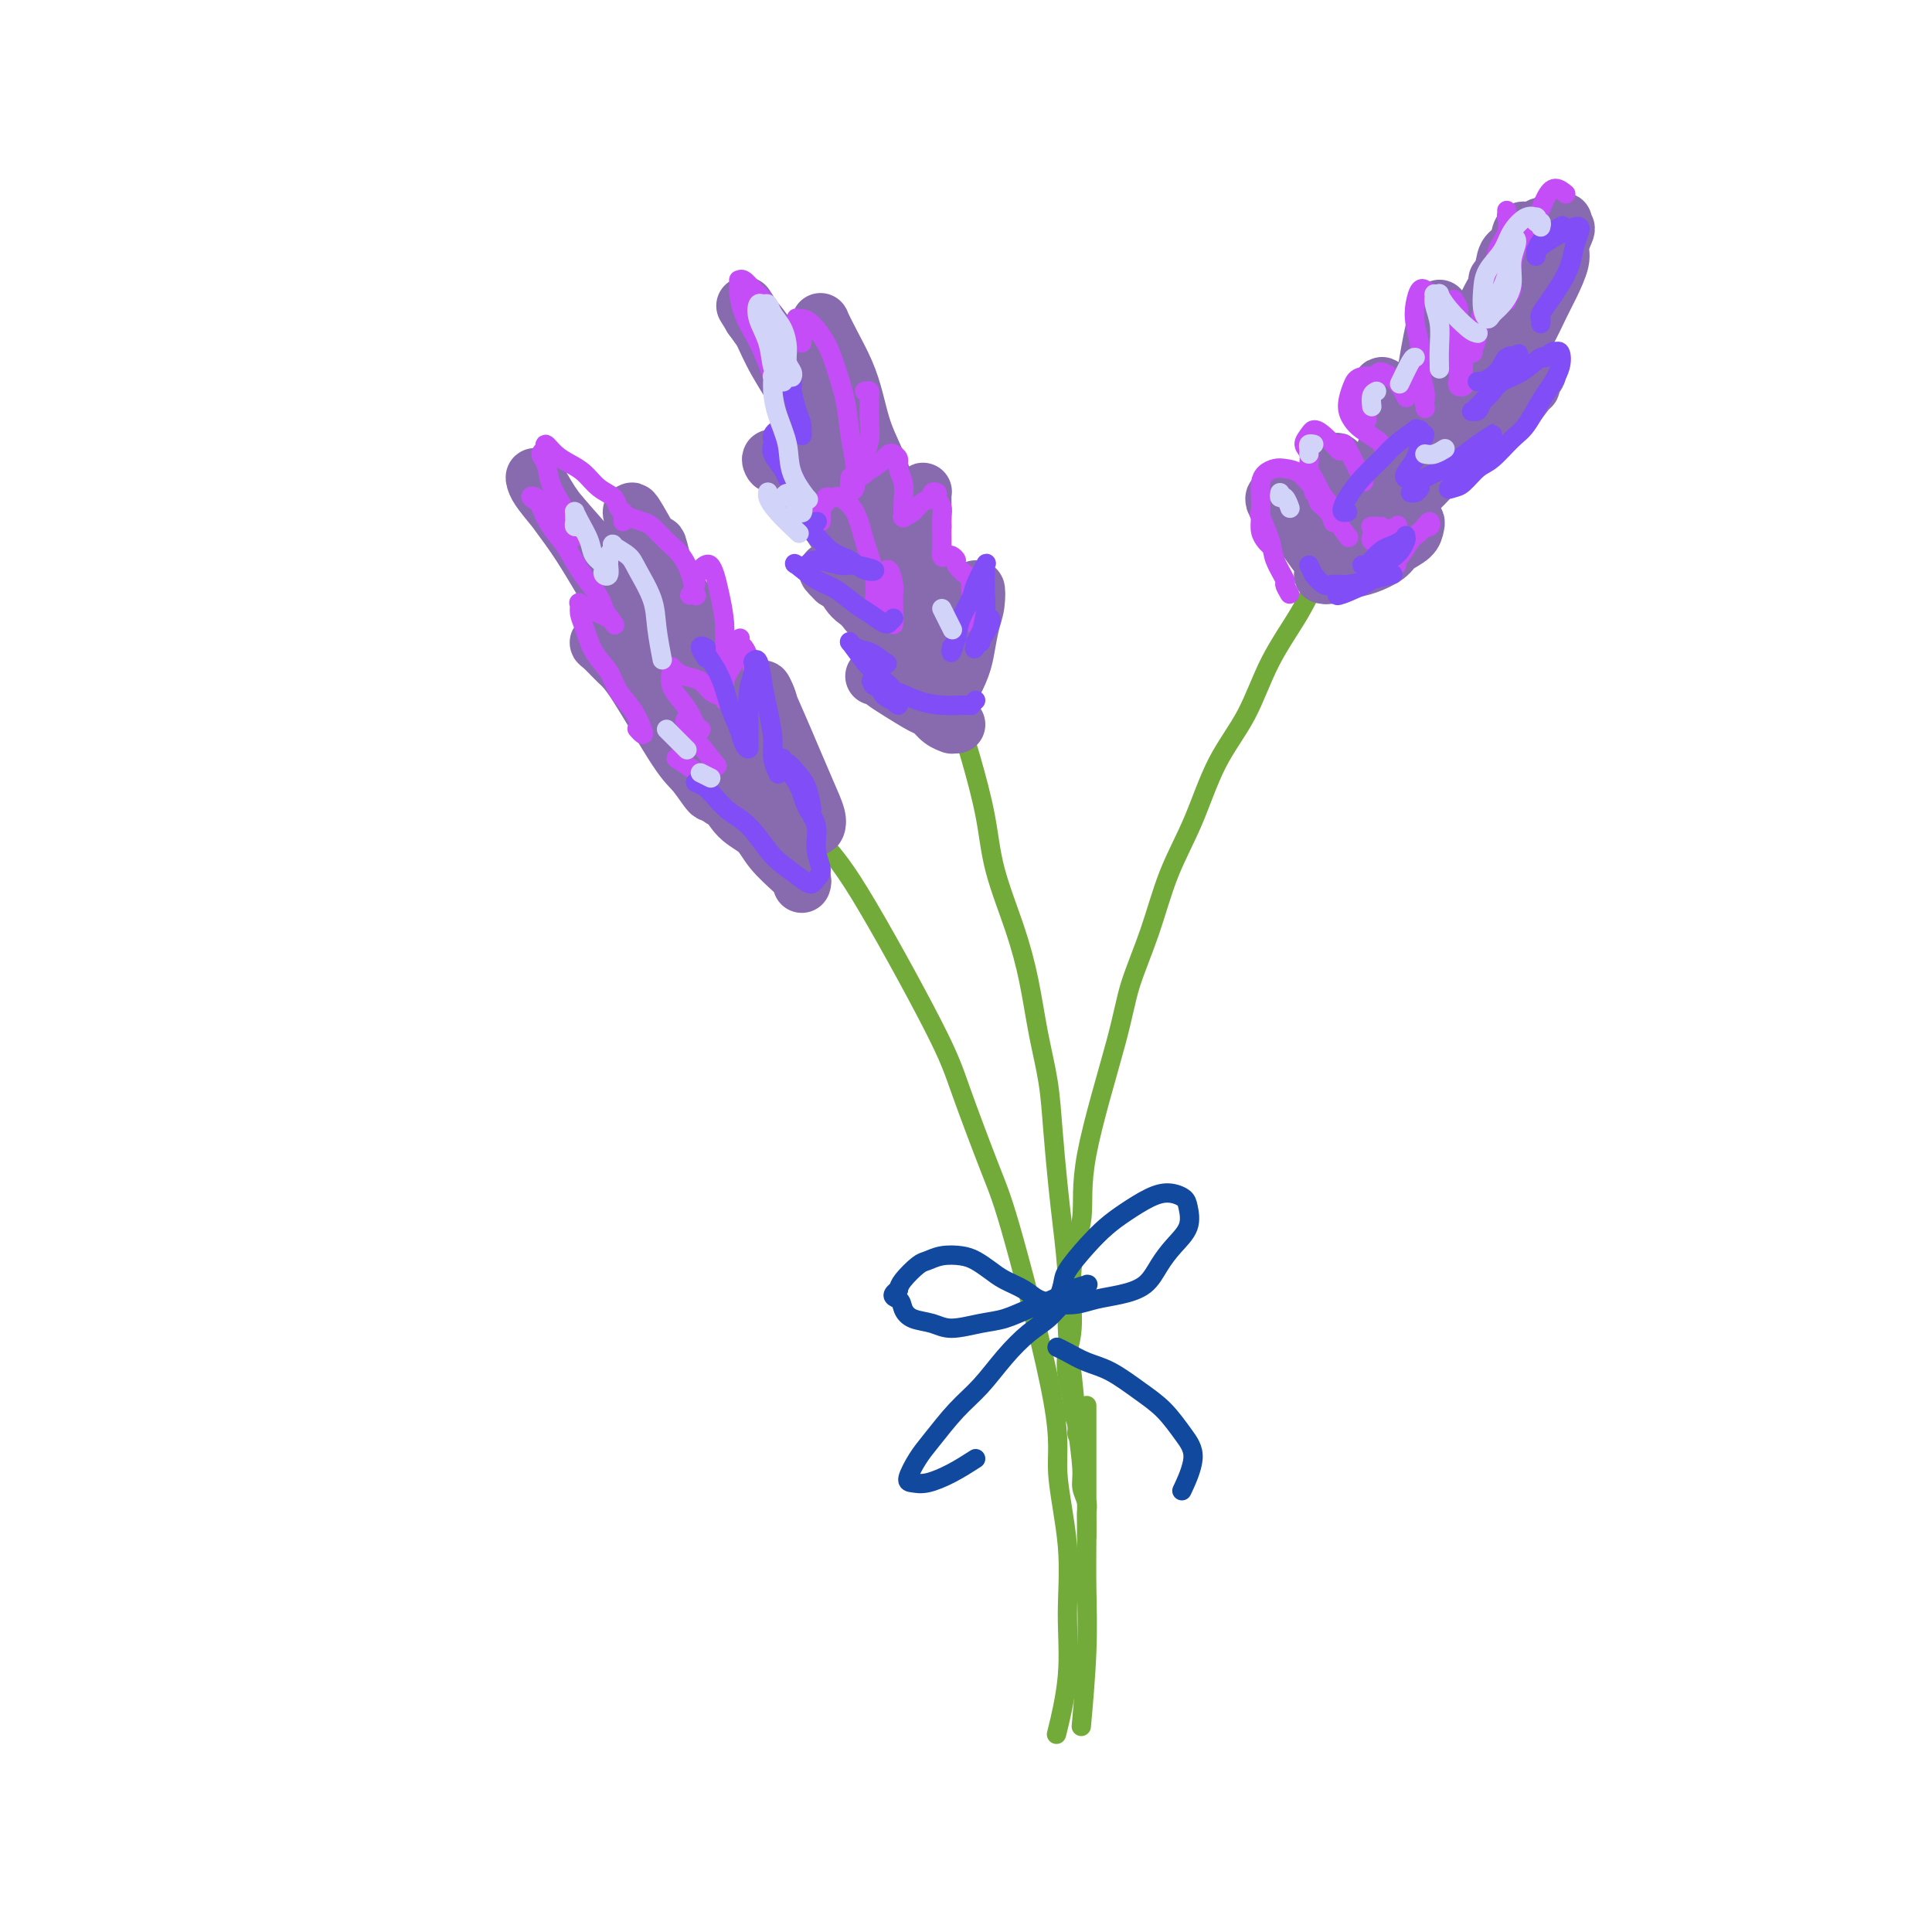 <svg viewBox='0 0 400 400' version='1.1' xmlns='http://www.w3.org/2000/svg' xmlns:xlink='http://www.w3.org/1999/xlink'><g fill='none' stroke='rgb(115,171,58)' stroke-width='4' stroke-linecap='round' stroke-linejoin='round'><path d='M137,134c0.305,0.419 0.609,0.838 1,1c0.391,0.162 0.868,0.067 1,0c0.132,-0.067 -0.081,-0.106 1,1c1.081,1.106 3.457,3.355 5,5c1.543,1.645 2.254,2.685 4,5c1.746,2.315 4.526,5.906 7,9c2.474,3.094 4.641,5.693 7,9c2.359,3.307 4.911,7.324 7,10c2.089,2.676 3.716,4.010 8,11c4.284,6.990 11.227,19.634 15,27c3.773,7.366 4.378,9.452 6,14c1.622,4.548 4.260,11.558 6,16c1.740,4.442 2.581,6.318 5,15c2.419,8.682 6.415,24.171 8,33c1.585,8.829 0.757,10.998 1,15c0.243,4.002 1.557,9.838 2,15c0.443,5.162 0.016,9.652 0,14c-0.016,4.348 0.380,8.555 0,13c-0.380,4.445 -1.537,9.127 -2,11c-0.463,1.873 -0.231,0.936 0,0'/><path d='M224,298c0.122,0.075 0.244,0.150 0,0c-0.244,-0.150 -0.853,-0.524 -1,-1c-0.147,-0.476 0.170,-1.053 0,-2c-0.170,-0.947 -0.826,-2.263 -1,-3c-0.174,-0.737 0.133,-0.896 0,-2c-0.133,-1.104 -0.707,-3.152 -1,-5c-0.293,-1.848 -0.304,-3.497 0,-5c0.304,-1.503 0.925,-2.861 1,-6c0.075,-3.139 -0.396,-8.060 0,-12c0.396,-3.940 1.659,-6.898 2,-10c0.341,-3.102 -0.241,-6.349 1,-13c1.241,-6.651 4.306,-16.706 6,-23c1.694,-6.294 2.019,-8.827 3,-12c0.981,-3.173 2.618,-6.987 4,-11c1.382,-4.013 2.510,-8.225 4,-12c1.490,-3.775 3.343,-7.113 5,-11c1.657,-3.887 3.117,-8.325 5,-12c1.883,-3.675 4.189,-6.588 6,-10c1.811,-3.412 3.126,-7.323 5,-11c1.874,-3.677 4.306,-7.120 6,-10c1.694,-2.880 2.648,-5.199 5,-9c2.352,-3.801 6.100,-9.086 8,-12c1.900,-2.914 1.950,-3.457 2,-4'/><path d='M284,102c5.333,-9.333 2.667,-4.667 0,0'/><path d='M225,291c0.000,0.476 0.000,0.952 0,1c-0.000,0.048 -0.000,-0.331 0,0c0.000,0.331 0.000,1.372 0,2c-0.000,0.628 -0.000,0.844 0,2c0.000,1.156 0.001,3.251 0,5c-0.001,1.749 -0.004,3.150 0,6c0.004,2.850 0.015,7.148 0,11c-0.015,3.852 -0.056,7.259 0,11c0.056,3.741 0.207,7.815 0,13c-0.207,5.185 -0.774,11.481 -1,14c-0.226,2.519 -0.113,1.259 0,0'/><path d='M225,318c0.001,0.066 0.001,0.132 0,0c-0.001,-0.132 -0.004,-0.461 0,-1c0.004,-0.539 0.016,-1.287 0,-2c-0.016,-0.713 -0.060,-1.390 0,-2c0.060,-0.610 0.224,-1.152 0,-2c-0.224,-0.848 -0.834,-2.001 -1,-3c-0.166,-0.999 0.114,-1.844 0,-4c-0.114,-2.156 -0.622,-5.624 -1,-9c-0.378,-3.376 -0.626,-6.659 -1,-10c-0.374,-3.341 -0.874,-6.739 -1,-10c-0.126,-3.261 0.122,-6.385 0,-10c-0.122,-3.615 -0.613,-7.722 -1,-11c-0.387,-3.278 -0.669,-5.727 -1,-9c-0.331,-3.273 -0.709,-7.370 -1,-11c-0.291,-3.630 -0.494,-6.792 -1,-10c-0.506,-3.208 -1.314,-6.463 -2,-10c-0.686,-3.537 -1.250,-7.356 -2,-11c-0.750,-3.644 -1.684,-7.114 -3,-11c-1.316,-3.886 -3.012,-8.188 -4,-12c-0.988,-3.812 -1.267,-7.136 -2,-11c-0.733,-3.864 -1.921,-8.270 -3,-12c-1.079,-3.730 -2.048,-6.786 -3,-10c-0.952,-3.214 -1.885,-6.587 -3,-10c-1.115,-3.413 -2.412,-6.868 -4,-10c-1.588,-3.132 -3.466,-5.943 -5,-9c-1.534,-3.057 -2.723,-6.361 -4,-9c-1.277,-2.639 -2.641,-4.615 -4,-7c-1.359,-2.385 -2.712,-5.181 -4,-7c-1.288,-1.819 -2.511,-2.663 -3,-3c-0.489,-0.337 -0.245,-0.169 0,0'/></g>
<g fill='none' stroke='rgb(136,106,174)' stroke-width='12' stroke-linecap='round' stroke-linejoin='round'><path d='M281,114c-0.109,-0.018 -0.219,-0.036 0,0c0.219,0.036 0.765,0.125 1,0c0.235,-0.125 0.158,-0.464 1,-1c0.842,-0.536 2.603,-1.268 4,-2c1.397,-0.732 2.431,-1.465 3,-2c0.569,-0.535 0.675,-0.873 1,-1c0.325,-0.127 0.871,-0.042 1,0c0.129,0.042 -0.158,0.042 0,0c0.158,-0.042 0.760,-0.125 1,0c0.240,0.125 0.119,0.457 0,1c-0.119,0.543 -0.235,1.297 -1,2c-0.765,0.703 -2.178,1.355 -3,2c-0.822,0.645 -1.053,1.283 -2,2c-0.947,0.717 -2.612,1.513 -4,2c-1.388,0.487 -2.501,0.667 -4,1c-1.499,0.333 -3.383,0.821 -4,1c-0.617,0.179 0.035,0.049 0,0c-0.035,-0.049 -0.756,-0.017 -1,0c-0.244,0.017 -0.009,0.020 0,0c0.009,-0.020 -0.207,-0.061 0,0c0.207,0.061 0.839,0.225 1,0c0.161,-0.225 -0.147,-0.838 0,-1c0.147,-0.162 0.749,0.128 1,0c0.251,-0.128 0.150,-0.673 0,-1c-0.150,-0.327 -0.348,-0.434 -1,-1c-0.652,-0.566 -1.758,-1.590 -3,-3c-1.242,-1.410 -2.621,-3.205 -4,-5'/><path d='M268,108c-1.778,-2.628 -2.723,-3.698 -3,-4c-0.277,-0.302 0.113,0.163 0,0c-0.113,-0.163 -0.729,-0.953 -1,-1c-0.271,-0.047 -0.197,0.651 0,1c0.197,0.349 0.518,0.349 1,1c0.482,0.651 1.124,1.954 2,3c0.876,1.046 1.985,1.836 3,3c1.015,1.164 1.935,2.702 3,4c1.065,1.298 2.274,2.356 3,3c0.726,0.644 0.969,0.876 1,1c0.031,0.124 -0.148,0.142 0,0c0.148,-0.142 0.625,-0.443 1,-1c0.375,-0.557 0.647,-1.371 1,-2c0.353,-0.629 0.785,-1.073 1,-2c0.215,-0.927 0.212,-2.335 0,-4c-0.212,-1.665 -0.632,-3.586 -1,-5c-0.368,-1.414 -0.685,-2.322 -1,-4c-0.315,-1.678 -0.629,-4.126 -1,-5c-0.371,-0.874 -0.798,-0.174 -1,0c-0.202,0.174 -0.180,-0.178 0,0c0.180,0.178 0.517,0.885 1,2c0.483,1.115 1.113,2.639 2,4c0.887,1.361 2.030,2.558 3,4c0.970,1.442 1.765,3.129 2,4c0.235,0.871 -0.091,0.927 0,1c0.091,0.073 0.597,0.164 1,0c0.403,-0.164 0.701,-0.582 1,-1'/><path d='M286,110c1.497,1.710 0.738,-1.013 1,-3c0.262,-1.987 1.544,-3.236 2,-5c0.456,-1.764 0.085,-4.044 0,-6c-0.085,-1.956 0.116,-3.588 0,-6c-0.116,-2.412 -0.550,-5.604 -1,-7c-0.450,-1.396 -0.916,-0.997 -1,-1c-0.084,-0.003 0.214,-0.407 0,-1c-0.214,-0.593 -0.941,-1.375 -1,-1c-0.059,0.375 0.548,1.906 1,3c0.452,1.094 0.747,1.753 1,3c0.253,1.247 0.464,3.084 1,5c0.536,1.916 1.397,3.911 2,6c0.603,2.089 0.949,4.273 1,5c0.051,0.727 -0.194,-0.001 0,-1c0.194,-0.999 0.825,-2.269 1,-4c0.175,-1.731 -0.108,-3.925 0,-6c0.108,-2.075 0.607,-4.033 1,-6c0.393,-1.967 0.680,-3.945 1,-6c0.320,-2.055 0.674,-4.187 1,-6c0.326,-1.813 0.623,-3.306 1,-5c0.377,-1.694 0.833,-3.588 1,-4c0.167,-0.412 0.045,0.658 0,1c-0.045,0.342 -0.012,-0.042 0,0c0.012,0.042 0.003,0.511 0,1c-0.003,0.489 -0.001,0.997 0,2c0.001,1.003 0.000,2.502 0,4'/><path d='M298,72c-0.011,2.012 -0.040,3.043 0,5c0.040,1.957 0.149,4.841 0,7c-0.149,2.159 -0.556,3.593 -1,6c-0.444,2.407 -0.926,5.786 -1,7c-0.074,1.214 0.261,0.262 0,0c-0.261,-0.262 -1.119,0.168 -1,0c0.119,-0.168 1.213,-0.932 2,-2c0.787,-1.068 1.266,-2.441 2,-4c0.734,-1.559 1.724,-3.305 3,-5c1.276,-1.695 2.840,-3.338 4,-5c1.160,-1.662 1.917,-3.342 3,-5c1.083,-1.658 2.492,-3.296 3,-4c0.508,-0.704 0.114,-0.476 0,0c-0.114,0.476 0.052,1.200 0,2c-0.052,0.800 -0.323,1.676 -1,3c-0.677,1.324 -1.762,3.098 -3,5c-1.238,1.902 -2.631,3.934 -4,6c-1.369,2.066 -2.716,4.168 -4,6c-1.284,1.832 -2.506,3.395 -4,5c-1.494,1.605 -3.262,3.252 -4,4c-0.738,0.748 -0.446,0.596 0,0c0.446,-0.596 1.048,-1.635 2,-3c0.952,-1.365 2.255,-3.057 4,-5c1.745,-1.943 3.931,-4.139 6,-6c2.069,-1.861 4.020,-3.389 6,-5c1.980,-1.611 3.990,-3.306 6,-5'/><path d='M316,79c3.940,-3.696 1.791,-0.936 1,0c-0.791,0.936 -0.223,0.049 0,0c0.223,-0.049 0.101,0.741 0,1c-0.101,0.259 -0.182,-0.013 -1,1c-0.818,1.013 -2.374,3.312 -4,5c-1.626,1.688 -3.321,2.764 -5,4c-1.679,1.236 -3.343,2.632 -5,4c-1.657,1.368 -3.307,2.709 -5,4c-1.693,1.291 -3.429,2.531 -5,3c-1.571,0.469 -2.976,0.168 -4,0c-1.024,-0.168 -1.669,-0.204 -2,-1c-0.331,-0.796 -0.350,-2.354 0,-4c0.350,-1.646 1.070,-3.381 2,-5c0.930,-1.619 2.072,-3.123 3,-5c0.928,-1.877 1.642,-4.129 3,-6c1.358,-1.871 3.359,-3.363 5,-5c1.641,-1.637 2.923,-3.419 4,-5c1.077,-1.581 1.949,-2.959 3,-4c1.051,-1.041 2.282,-1.743 3,-3c0.718,-1.257 0.924,-3.069 1,-4c0.076,-0.931 0.020,-0.981 0,-1c-0.020,-0.019 -0.006,-0.005 0,0c0.006,0.005 0.003,0.003 0,0'/><path d='M298,80c-0.126,-0.011 -0.252,-0.021 0,0c0.252,0.021 0.882,0.075 1,0c0.118,-0.075 -0.278,-0.277 0,-1c0.278,-0.723 1.229,-1.967 2,-3c0.771,-1.033 1.362,-1.853 2,-3c0.638,-1.147 1.322,-2.619 2,-4c0.678,-1.381 1.351,-2.672 2,-4c0.649,-1.328 1.273,-2.693 2,-4c0.727,-1.307 1.558,-2.557 2,-4c0.442,-1.443 0.496,-3.080 1,-4c0.504,-0.920 1.460,-1.122 2,-2c0.540,-0.878 0.665,-2.431 1,-3c0.335,-0.569 0.878,-0.153 1,0c0.122,0.153 -0.179,0.042 0,0c0.179,-0.042 0.836,-0.015 1,0c0.164,0.015 -0.167,0.018 0,0c0.167,-0.018 0.832,-0.056 1,0c0.168,0.056 -0.163,0.207 0,0c0.163,-0.207 0.818,-0.774 1,-1c0.182,-0.226 -0.110,-0.113 0,0c0.110,0.113 0.621,0.226 1,0c0.379,-0.226 0.627,-0.793 1,-1c0.373,-0.207 0.870,-0.056 1,0c0.130,0.056 -0.106,0.016 0,0c0.106,-0.016 0.553,-0.008 1,0'/><path d='M323,46c1.253,-0.295 0.384,-0.031 0,0c-0.384,0.031 -0.283,-0.171 0,0c0.283,0.171 0.749,0.713 1,1c0.251,0.287 0.286,0.318 0,1c-0.286,0.682 -0.895,2.016 -1,3c-0.105,0.984 0.293,1.617 0,3c-0.293,1.383 -1.279,3.517 -2,5c-0.721,1.483 -1.179,2.315 -2,4c-0.821,1.685 -2.004,4.222 -3,6c-0.996,1.778 -1.803,2.796 -3,4c-1.197,1.204 -2.783,2.593 -4,4c-1.217,1.407 -2.064,2.833 -3,4c-0.936,1.167 -1.962,2.076 -3,3c-1.038,0.924 -2.087,1.864 -3,3c-0.913,1.136 -1.689,2.467 -2,3c-0.311,0.533 -0.155,0.266 0,0'/><path d='M198,150c-0.469,-0.015 -0.938,-0.030 -1,0c-0.062,0.030 0.283,0.103 0,0c-0.283,-0.103 -1.193,-0.384 -2,-1c-0.807,-0.616 -1.512,-1.566 -2,-2c-0.488,-0.434 -0.758,-0.351 -2,-1c-1.242,-0.649 -3.456,-2.030 -5,-3c-1.544,-0.970 -2.418,-1.528 -3,-2c-0.582,-0.472 -0.870,-0.858 -1,-1c-0.130,-0.142 -0.100,-0.039 0,0c0.100,0.039 0.270,0.013 0,0c-0.270,-0.013 -0.980,-0.014 -1,0c-0.020,0.014 0.652,0.041 1,0c0.348,-0.041 0.373,-0.151 1,0c0.627,0.151 1.855,0.562 3,1c1.145,0.438 2.205,0.901 3,1c0.795,0.099 1.323,-0.168 2,0c0.677,0.168 1.502,0.770 2,1c0.498,0.230 0.670,0.090 1,0c0.330,-0.090 0.817,-0.128 1,0c0.183,0.128 0.063,0.422 0,0c-0.063,-0.422 -0.070,-1.558 0,-3c0.070,-1.442 0.215,-3.188 0,-5c-0.215,-1.812 -0.790,-3.688 -1,-6c-0.210,-2.312 -0.053,-5.059 0,-6c0.053,-0.941 0.003,-0.075 0,0c-0.003,0.075 0.040,-0.640 0,-1c-0.040,-0.360 -0.165,-0.366 0,0c0.165,0.366 0.618,1.105 1,2c0.382,0.895 0.691,1.948 1,3'/><path d='M196,127c0.309,1.771 0.082,4.200 0,6c-0.082,1.800 -0.019,2.971 0,5c0.019,2.029 -0.006,4.916 0,6c0.006,1.084 0.042,0.365 0,0c-0.042,-0.365 -0.162,-0.378 0,-1c0.162,-0.622 0.607,-1.855 1,-3c0.393,-1.145 0.733,-2.204 1,-4c0.267,-1.796 0.461,-4.331 1,-6c0.539,-1.669 1.423,-2.474 2,-4c0.577,-1.526 0.846,-3.775 1,-4c0.154,-0.225 0.192,1.573 0,3c-0.192,1.427 -0.616,2.484 -1,4c-0.384,1.516 -0.729,3.492 -1,5c-0.271,1.508 -0.468,2.549 -1,4c-0.532,1.451 -1.400,3.314 -2,4c-0.600,0.686 -0.934,0.196 -1,0c-0.066,-0.196 0.134,-0.097 0,0c-0.134,0.097 -0.604,0.191 -1,0c-0.396,-0.191 -0.720,-0.668 -1,-1c-0.280,-0.332 -0.518,-0.519 -1,-1c-0.482,-0.481 -1.210,-1.258 -2,-2c-0.790,-0.742 -1.642,-1.451 -2,-2c-0.358,-0.549 -0.223,-0.937 -1,-2c-0.777,-1.063 -2.466,-2.800 -4,-4c-1.534,-1.200 -2.913,-1.861 -4,-3c-1.087,-1.139 -1.882,-2.754 -3,-4c-1.118,-1.246 -2.559,-2.123 -4,-3'/><path d='M173,120c-3.533,-3.425 -0.365,-0.989 1,0c1.365,0.989 0.927,0.529 1,1c0.073,0.471 0.658,1.872 2,3c1.342,1.128 3.442,1.983 5,3c1.558,1.017 2.575,2.198 4,3c1.425,0.802 3.259,1.227 5,2c1.741,0.773 3.389,1.896 4,2c0.611,0.104 0.187,-0.810 0,-1c-0.187,-0.190 -0.135,0.343 0,0c0.135,-0.343 0.355,-1.560 0,-3c-0.355,-1.440 -1.283,-3.101 -2,-5c-0.717,-1.899 -1.222,-4.037 -2,-6c-0.778,-1.963 -1.828,-3.751 -3,-6c-1.172,-2.249 -2.465,-4.959 -3,-6c-0.535,-1.041 -0.312,-0.413 0,0c0.312,0.413 0.714,0.612 1,1c0.286,0.388 0.454,0.964 1,2c0.546,1.036 1.468,2.531 2,4c0.532,1.469 0.675,2.911 1,5c0.325,2.089 0.833,4.826 1,6c0.167,1.174 -0.009,0.784 0,1c0.009,0.216 0.201,1.039 0,1c-0.201,-0.039 -0.796,-0.938 -1,-2c-0.204,-1.062 -0.016,-2.286 0,-4c0.016,-1.714 -0.138,-3.918 0,-6c0.138,-2.082 0.569,-4.041 1,-6'/><path d='M191,109c-0.001,-3.562 -0.003,-4.467 0,-5c0.003,-0.533 0.013,-0.695 0,-1c-0.013,-0.305 -0.048,-0.753 0,-1c0.048,-0.247 0.179,-0.294 0,0c-0.179,0.294 -0.667,0.927 -1,2c-0.333,1.073 -0.509,2.586 -1,4c-0.491,1.414 -1.296,2.731 -2,4c-0.704,1.269 -1.306,2.492 -2,4c-0.694,1.508 -1.480,3.302 -2,4c-0.520,0.698 -0.773,0.301 -1,0c-0.227,-0.301 -0.427,-0.505 -1,-1c-0.573,-0.495 -1.518,-1.282 -2,-2c-0.482,-0.718 -0.501,-1.368 -1,-3c-0.499,-1.632 -1.480,-4.248 -2,-6c-0.520,-1.752 -0.581,-2.642 -1,-4c-0.419,-1.358 -1.196,-3.186 -2,-5c-0.804,-1.814 -1.635,-3.614 -2,-4c-0.365,-0.386 -0.263,0.644 0,1c0.263,0.356 0.688,0.039 1,1c0.312,0.961 0.511,3.201 1,5c0.489,1.799 1.266,3.159 2,5c0.734,1.841 1.423,4.164 2,6c0.577,1.836 1.040,3.187 2,5c0.960,1.813 2.417,4.090 3,5c0.583,0.910 0.291,0.455 0,0'/><path d='M182,123c1.379,3.896 -0.675,-0.364 -2,-3c-1.325,-2.636 -1.921,-3.647 -3,-5c-1.079,-1.353 -2.640,-3.049 -4,-5c-1.360,-1.951 -2.518,-4.159 -4,-6c-1.482,-1.841 -3.286,-3.315 -5,-5c-1.714,-1.685 -3.337,-3.582 -4,-4c-0.663,-0.418 -0.367,0.642 0,1c0.367,0.358 0.803,0.014 1,0c0.197,-0.014 0.155,0.303 1,1c0.845,0.697 2.576,1.774 4,3c1.424,1.226 2.539,2.602 4,4c1.461,1.398 3.268,2.818 5,4c1.732,1.182 3.389,2.128 5,3c1.611,0.872 3.176,1.672 4,2c0.824,0.328 0.906,0.183 1,0c0.094,-0.183 0.199,-0.405 0,-1c-0.199,-0.595 -0.704,-1.564 -1,-3c-0.296,-1.436 -0.385,-3.338 -1,-5c-0.615,-1.662 -1.756,-3.085 -3,-5c-1.244,-1.915 -2.592,-4.323 -4,-6c-1.408,-1.677 -2.877,-2.623 -4,-4c-1.123,-1.377 -1.899,-3.184 -3,-5c-1.101,-1.816 -2.525,-3.642 -3,-4c-0.475,-0.358 0.000,0.752 0,1c-0.000,0.248 -0.475,-0.367 0,0c0.475,0.367 1.901,1.717 3,3c1.099,1.283 1.873,2.499 3,4c1.127,1.501 2.608,3.286 4,5c1.392,1.714 2.696,3.357 4,5'/><path d='M180,98c2.670,3.897 2.346,4.638 3,6c0.654,1.362 2.285,3.343 3,4c0.715,0.657 0.515,-0.010 0,-1c-0.515,-0.990 -1.344,-2.304 -2,-4c-0.656,-1.696 -1.138,-3.776 -2,-6c-0.862,-2.224 -2.105,-4.593 -3,-7c-0.895,-2.407 -1.441,-4.852 -2,-7c-0.559,-2.148 -1.131,-4.000 -2,-6c-0.869,-2.000 -2.033,-4.150 -3,-6c-0.967,-1.850 -1.735,-3.400 -2,-4c-0.265,-0.600 -0.026,-0.249 0,0c0.026,0.249 -0.162,0.398 0,1c0.162,0.602 0.674,1.657 1,3c0.326,1.343 0.466,2.973 1,5c0.534,2.027 1.463,4.452 2,7c0.537,2.548 0.681,5.219 1,8c0.319,2.781 0.812,5.673 1,7c0.188,1.327 0.070,1.090 0,1c-0.070,-0.090 -0.090,-0.033 0,0c0.090,0.033 0.292,0.044 0,0c-0.292,-0.044 -1.078,-0.141 -2,-1c-0.922,-0.859 -1.978,-2.480 -3,-4c-1.022,-1.520 -2.008,-2.940 -3,-5c-0.992,-2.060 -1.990,-4.759 -3,-7c-1.010,-2.241 -2.034,-4.023 -3,-6c-0.966,-1.977 -1.876,-4.148 -3,-6c-1.124,-1.852 -2.464,-3.386 -3,-4c-0.536,-0.614 -0.268,-0.307 0,0'/><path d='M156,66c-3.188,-5.069 -1.158,-1.742 0,0c1.158,1.742 1.444,1.900 2,3c0.556,1.100 1.380,3.142 3,6c1.620,2.858 4.034,6.531 5,8c0.966,1.469 0.483,0.735 0,0'/><path d='M166,183c0.111,-0.315 0.222,-0.630 0,-1c-0.222,-0.370 -0.776,-0.796 -1,-1c-0.224,-0.204 -0.119,-0.185 -1,-1c-0.881,-0.815 -2.749,-2.464 -4,-4c-1.251,-1.536 -1.885,-2.958 -3,-4c-1.115,-1.042 -2.712,-1.703 -4,-3c-1.288,-1.297 -2.267,-3.231 -3,-4c-0.733,-0.769 -1.218,-0.375 -1,0c0.218,0.375 1.141,0.731 2,1c0.859,0.269 1.656,0.451 3,1c1.344,0.549 3.237,1.463 5,2c1.763,0.537 3.395,0.695 5,1c1.605,0.305 3.181,0.758 4,1c0.819,0.242 0.881,0.274 1,0c0.119,-0.274 0.297,-0.853 0,-2c-0.297,-1.147 -1.068,-2.860 -2,-5c-0.932,-2.140 -2.026,-4.707 -3,-7c-0.974,-2.293 -1.827,-4.313 -3,-7c-1.173,-2.687 -2.665,-6.040 -3,-7c-0.335,-0.960 0.488,0.475 1,2c0.512,1.525 0.715,3.141 1,5c0.285,1.859 0.653,3.960 1,6c0.347,2.040 0.674,4.020 1,6'/><path d='M162,162c1.070,4.236 1.744,5.325 2,6c0.256,0.675 0.095,0.937 0,1c-0.095,0.063 -0.122,-0.071 0,-1c0.122,-0.929 0.394,-2.652 0,-4c-0.394,-1.348 -1.452,-2.320 -2,-4c-0.548,-1.680 -0.585,-4.069 -1,-6c-0.415,-1.931 -1.209,-3.405 -2,-5c-0.791,-1.595 -1.579,-3.310 -2,-4c-0.421,-0.690 -0.476,-0.354 -1,0c-0.524,0.354 -1.516,0.724 -2,1c-0.484,0.276 -0.460,0.456 -1,1c-0.540,0.544 -1.646,1.453 -2,2c-0.354,0.547 0.043,0.733 0,1c-0.043,0.267 -0.526,0.614 -1,1c-0.474,0.386 -0.939,0.812 -1,1c-0.061,0.188 0.281,0.138 0,0c-0.281,-0.138 -1.186,-0.364 -2,-1c-0.814,-0.636 -1.536,-1.681 -3,-3c-1.464,-1.319 -3.669,-2.911 -5,-4c-1.331,-1.089 -1.788,-1.675 -3,-3c-1.212,-1.325 -3.180,-3.390 -4,-4c-0.820,-0.610 -0.493,0.234 0,1c0.493,0.766 1.153,1.453 2,2c0.847,0.547 1.882,0.955 3,2c1.118,1.045 2.319,2.727 4,4c1.681,1.273 3.840,2.136 6,3'/><path d='M147,149c3.168,2.478 3.587,2.674 4,3c0.413,0.326 0.818,0.783 1,1c0.182,0.217 0.139,0.195 0,0c-0.139,-0.195 -0.376,-0.562 -1,-1c-0.624,-0.438 -1.636,-0.947 -3,-2c-1.364,-1.053 -3.078,-2.650 -5,-4c-1.922,-1.350 -4.050,-2.453 -6,-4c-1.950,-1.547 -3.723,-3.538 -6,-5c-2.277,-1.462 -5.060,-2.396 -6,-3c-0.940,-0.604 -0.038,-0.877 0,-1c0.038,-0.123 -0.790,-0.097 -1,0c-0.210,0.097 0.197,0.264 1,1c0.803,0.736 2.002,2.041 3,3c0.998,0.959 1.795,1.571 4,5c2.205,3.429 5.816,9.676 8,13c2.184,3.324 2.940,3.725 4,5c1.060,1.275 2.426,3.422 3,4c0.574,0.578 0.358,-0.414 0,-1c-0.358,-0.586 -0.858,-0.766 -1,-2c-0.142,-1.234 0.076,-3.520 0,-6c-0.076,-2.480 -0.445,-5.153 -1,-8c-0.555,-2.847 -1.298,-5.870 -2,-9c-0.702,-3.130 -1.365,-6.369 -2,-9c-0.635,-2.631 -1.242,-4.654 -2,-7c-0.758,-2.346 -1.666,-5.016 -2,-6c-0.334,-0.984 -0.096,-0.281 0,0c0.096,0.281 0.048,0.141 0,0'/><path d='M137,116c-1.630,-7.092 -0.705,-0.822 0,2c0.705,2.822 1.190,2.197 2,3c0.810,0.803 1.944,3.033 3,5c1.056,1.967 2.035,3.669 3,6c0.965,2.331 1.918,5.290 3,8c1.082,2.710 2.294,5.173 3,6c0.706,0.827 0.907,0.020 1,0c0.093,-0.020 0.080,0.748 0,1c-0.080,0.252 -0.226,-0.012 -1,-1c-0.774,-0.988 -2.177,-2.699 -3,-5c-0.823,-2.301 -1.065,-5.193 -2,-8c-0.935,-2.807 -2.562,-5.528 -4,-8c-1.438,-2.472 -2.687,-4.694 -4,-7c-1.313,-2.306 -2.689,-4.694 -4,-7c-1.311,-2.306 -2.556,-4.528 -3,-5c-0.444,-0.472 -0.089,0.807 0,1c0.089,0.193 -0.090,-0.701 0,0c0.090,0.701 0.450,2.999 1,5c0.550,2.001 1.290,3.707 2,6c0.710,2.293 1.388,5.172 2,8c0.612,2.828 1.157,5.605 2,8c0.843,2.395 1.983,4.407 3,7c1.017,2.593 1.911,5.768 2,7c0.089,1.232 -0.628,0.521 -1,0c-0.372,-0.521 -0.399,-0.851 -1,-2c-0.601,-1.149 -1.777,-3.117 -3,-5c-1.223,-1.883 -2.492,-3.681 -4,-6c-1.508,-2.319 -3.254,-5.160 -5,-8'/><path d='M129,127c-3.063,-4.667 -3.722,-5.833 -5,-8c-1.278,-2.167 -3.176,-5.334 -5,-8c-1.824,-2.666 -3.576,-4.832 -5,-7c-1.424,-2.168 -2.521,-4.339 -3,-5c-0.479,-0.661 -0.341,0.189 0,1c0.341,0.811 0.884,1.585 2,3c1.116,1.415 2.804,3.472 5,6c2.196,2.528 4.899,5.527 8,9c3.101,3.473 6.600,7.421 8,9c1.400,1.579 0.700,0.790 0,0'/><path d='M149,152c0.429,0.738 0.857,1.476 1,2c0.143,0.524 0.000,0.833 1,2c1.000,1.167 3.143,3.190 4,4c0.857,0.810 0.429,0.405 0,0'/></g>
<g fill='none' stroke='rgb(196,77,248)' stroke-width='4' stroke-linecap='round' stroke-linejoin='round'><path d='M267,123c-0.479,-0.832 -0.959,-1.663 -1,-2c-0.041,-0.337 0.356,-0.179 0,-1c-0.356,-0.821 -1.467,-2.622 -2,-4c-0.533,-1.378 -0.490,-2.332 -1,-4c-0.510,-1.668 -1.574,-4.048 -2,-5c-0.426,-0.952 -0.213,-0.476 0,0'/><path d='M263,113c-0.310,-0.260 -0.619,-0.520 -1,-1c-0.381,-0.480 -0.832,-1.179 -1,-2c-0.168,-0.821 -0.053,-1.765 0,-3c0.053,-1.235 0.044,-2.762 0,-4c-0.044,-1.238 -0.122,-2.187 0,-3c0.122,-0.813 0.444,-1.491 1,-2c0.556,-0.509 1.346,-0.850 2,-1c0.654,-0.150 1.172,-0.109 2,0c0.828,0.109 1.967,0.285 3,1c1.033,0.715 1.962,1.968 3,3c1.038,1.032 2.185,1.844 3,3c0.815,1.156 1.296,2.657 2,4c0.704,1.343 1.630,2.526 2,3c0.370,0.474 0.185,0.237 0,0'/><path d='M272,102c0.475,0.354 0.951,0.708 1,1c0.049,0.292 -0.327,0.522 0,1c0.327,0.478 1.357,1.206 2,2c0.643,0.794 0.898,1.656 1,2c0.102,0.344 0.051,0.172 0,0'/><path d='M274,103c-0.444,-0.895 -0.888,-1.791 -1,-2c-0.112,-0.209 0.109,0.268 0,0c-0.109,-0.268 -0.548,-1.279 -1,-2c-0.452,-0.721 -0.917,-1.150 -1,-2c-0.083,-0.850 0.217,-2.122 0,-3c-0.217,-0.878 -0.951,-1.363 -1,-2c-0.049,-0.637 0.586,-1.428 1,-2c0.414,-0.572 0.606,-0.927 1,-1c0.394,-0.073 0.991,0.134 2,1c1.009,0.866 2.431,2.390 3,3c0.569,0.610 0.284,0.305 0,0'/><path d='M278,92c0.089,-0.244 0.178,-0.489 1,1c0.822,1.489 2.378,4.711 3,6c0.622,1.289 0.311,0.644 0,0'/><path d='M286,109c-0.833,0.000 -1.667,0.000 -2,0c-0.333,0.000 -0.167,0.000 0,0'/><path d='M284,111c-0.107,0.408 -0.214,0.817 0,1c0.214,0.183 0.748,0.142 1,0c0.252,-0.142 0.222,-0.384 1,-1c0.778,-0.616 2.365,-1.604 3,-2c0.635,-0.396 0.317,-0.198 0,0'/><path d='M283,119c0.146,-0.082 0.291,-0.164 0,0c-0.291,0.164 -1.019,0.575 1,-1c2.019,-1.575 6.787,-5.137 9,-7c2.213,-1.863 1.873,-2.028 2,-2c0.127,0.028 0.721,0.247 1,0c0.279,-0.247 0.241,-0.961 0,-1c-0.241,-0.039 -0.686,0.596 -1,1c-0.314,0.404 -0.497,0.578 -1,1c-0.503,0.422 -1.325,1.094 -2,2c-0.675,0.906 -1.201,2.047 -2,3c-0.799,0.953 -1.869,1.718 -2,2c-0.131,0.282 0.677,0.081 1,0c0.323,-0.081 0.162,-0.040 0,0'/><path d='M286,92c-0.134,-0.240 -0.268,-0.480 -1,-1c-0.732,-0.520 -2.063,-1.320 -3,-2c-0.937,-0.680 -1.480,-1.240 -2,-2c-0.520,-0.760 -1.018,-1.720 -1,-3c0.018,-1.280 0.551,-2.879 1,-4c0.449,-1.121 0.813,-1.763 2,-2c1.187,-0.237 3.196,-0.068 4,0c0.804,0.068 0.402,0.034 0,0'/><path d='M283,87c0.023,-0.696 0.046,-1.393 0,-2c-0.046,-0.607 -0.161,-1.125 0,-2c0.161,-0.875 0.597,-2.108 1,-3c0.403,-0.892 0.774,-1.443 1,-2c0.226,-0.557 0.308,-1.118 1,-1c0.692,0.118 1.994,0.916 3,2c1.006,1.084 1.716,2.452 2,3c0.284,0.548 0.142,0.274 0,0'/><path d='M292,77c0.340,0.459 0.679,0.919 1,1c0.321,0.081 0.623,-0.216 1,1c0.377,1.216 0.829,3.946 1,5c0.171,1.054 0.061,0.433 0,0c-0.061,-0.433 -0.072,-0.678 0,-1c0.072,-0.322 0.229,-0.722 0,-2c-0.229,-1.278 -0.843,-3.436 -1,-5c-0.157,-1.564 0.144,-2.534 0,-4c-0.144,-1.466 -0.733,-3.426 -1,-5c-0.267,-1.574 -0.213,-2.761 0,-4c0.213,-1.239 0.586,-2.531 1,-3c0.414,-0.469 0.870,-0.116 1,0c0.130,0.116 -0.067,-0.007 0,0c0.067,0.007 0.396,0.143 1,1c0.604,0.857 1.481,2.436 2,4c0.519,1.564 0.678,3.113 1,5c0.322,1.887 0.806,4.110 1,5c0.194,0.890 0.097,0.445 0,0'/><path d='M301,62c0.453,0.708 0.906,1.415 1,2c0.094,0.585 -0.170,1.046 0,2c0.170,0.954 0.774,2.400 1,4c0.226,1.600 0.074,3.354 0,5c-0.074,1.646 -0.070,3.183 0,4c0.070,0.817 0.204,0.914 0,1c-0.204,0.086 -0.748,0.162 -1,0c-0.252,-0.162 -0.212,-0.562 0,-2c0.212,-1.438 0.598,-3.912 1,-5c0.402,-1.088 0.821,-0.788 1,-1c0.179,-0.212 0.117,-0.934 0,-1c-0.117,-0.066 -0.291,0.525 0,1c0.291,0.475 1.047,0.835 1,1c-0.047,0.165 -0.895,0.136 -1,0c-0.105,-0.136 0.534,-0.378 1,-1c0.466,-0.622 0.759,-1.624 1,-3c0.241,-1.376 0.429,-3.126 1,-5c0.571,-1.874 1.526,-3.872 2,-6c0.474,-2.128 0.466,-4.384 1,-6c0.534,-1.616 1.611,-2.590 2,-4c0.389,-1.410 0.090,-3.256 0,-4c-0.090,-0.744 0.028,-0.385 0,0c-0.028,0.385 -0.203,0.797 0,1c0.203,0.203 0.784,0.198 1,1c0.216,0.802 0.068,2.411 0,4c-0.068,1.589 -0.057,3.159 0,5c0.057,1.841 0.159,3.955 0,5c-0.159,1.045 -0.580,1.023 -1,1'/><path d='M312,61c-0.003,2.609 -0.010,0.631 0,0c0.010,-0.631 0.037,0.086 0,0c-0.037,-0.086 -0.137,-0.974 0,-2c0.137,-1.026 0.512,-2.189 1,-4c0.488,-1.811 1.091,-4.271 2,-6c0.909,-1.729 2.125,-2.726 3,-4c0.875,-1.274 1.410,-2.826 2,-4c0.590,-1.174 1.236,-1.970 2,-2c0.764,-0.030 1.647,0.706 2,1c0.353,0.294 0.177,0.147 0,0'/><path d='M163,69c-0.056,0.093 -0.112,0.187 0,0c0.112,-0.187 0.392,-0.654 0,-1c-0.392,-0.346 -1.457,-0.569 -2,-1c-0.543,-0.431 -0.566,-1.068 -1,-2c-0.434,-0.932 -1.279,-2.159 -2,-3c-0.721,-0.841 -1.317,-1.294 -2,-2c-0.683,-0.706 -1.451,-1.663 -2,-2c-0.549,-0.337 -0.877,-0.054 -1,0c-0.123,0.054 -0.041,-0.120 0,0c0.041,0.120 0.041,0.536 0,1c-0.041,0.464 -0.123,0.976 0,2c0.123,1.024 0.450,2.559 1,4c0.550,1.441 1.323,2.788 2,4c0.677,1.212 1.259,2.288 2,4c0.741,1.712 1.640,4.061 2,5c0.360,0.939 0.180,0.470 0,0'/><path d='M166,71c0.113,-1.041 0.226,-2.083 0,-3c-0.226,-0.917 -0.790,-1.710 -1,-2c-0.210,-0.290 -0.065,-0.077 0,0c0.065,0.077 0.052,0.018 0,0c-0.052,-0.018 -0.141,0.005 0,0c0.141,-0.005 0.514,-0.037 1,0c0.486,0.037 1.086,0.143 2,1c0.914,0.857 2.143,2.464 3,4c0.857,1.536 1.341,3.000 2,5c0.659,2.000 1.493,4.534 2,7c0.507,2.466 0.686,4.864 1,7c0.314,2.136 0.764,4.012 1,6c0.236,1.988 0.259,4.090 0,5c-0.259,0.910 -0.801,0.630 -1,0c-0.199,-0.630 -0.057,-1.608 0,-2c0.057,-0.392 0.028,-0.196 0,0'/><path d='M179,81c0.423,-0.070 0.847,-0.140 1,0c0.153,0.140 0.037,0.491 0,1c-0.037,0.509 0.005,1.177 0,2c-0.005,0.823 -0.056,1.802 0,3c0.056,1.198 0.221,2.617 0,4c-0.221,1.383 -0.827,2.731 -1,4c-0.173,1.269 0.087,2.459 0,3c-0.087,0.541 -0.522,0.431 0,0c0.522,-0.431 2.000,-1.185 3,-2c1.000,-0.815 1.521,-1.691 2,-2c0.479,-0.309 0.917,-0.050 1,0c0.083,0.050 -0.188,-0.108 0,0c0.188,0.108 0.835,0.481 1,1c0.165,0.519 -0.151,1.182 0,2c0.151,0.818 0.771,1.789 1,3c0.229,1.211 0.067,2.662 0,4c-0.067,1.338 -0.041,2.562 0,3c0.041,0.438 0.096,0.090 0,0c-0.096,-0.090 -0.342,0.077 0,0c0.342,-0.077 1.273,-0.399 2,-1c0.727,-0.601 1.252,-1.479 2,-2c0.748,-0.521 1.721,-0.683 2,-1c0.279,-0.317 -0.135,-0.788 0,-1c0.135,-0.212 0.821,-0.163 1,0c0.179,0.163 -0.148,0.442 0,1c0.148,0.558 0.772,1.397 1,2c0.228,0.603 0.061,0.970 0,2c-0.061,1.030 -0.018,2.723 0,4c0.018,1.277 0.009,2.139 0,3'/><path d='M195,114c0.306,2.083 0.071,1.289 0,1c-0.071,-0.289 0.024,-0.074 0,0c-0.024,0.074 -0.166,0.008 0,0c0.166,-0.008 0.639,0.044 1,0c0.361,-0.044 0.608,-0.183 1,0c0.392,0.183 0.928,0.688 1,1c0.072,0.312 -0.321,0.432 0,1c0.321,0.568 1.354,1.585 2,2c0.646,0.415 0.905,0.227 1,2c0.095,1.773 0.027,5.507 0,7c-0.027,1.493 -0.014,0.747 0,0'/><path d='M129,106c-0.027,-0.017 -0.055,-0.034 0,0c0.055,0.034 0.192,0.119 0,0c-0.192,-0.119 -0.711,-0.441 -1,-1c-0.289,-0.559 -0.346,-1.356 -1,-2c-0.654,-0.644 -1.906,-1.134 -3,-2c-1.094,-0.866 -2.031,-2.109 -3,-3c-0.969,-0.891 -1.971,-1.430 -3,-2c-1.029,-0.570 -2.084,-1.169 -3,-2c-0.916,-0.831 -1.692,-1.893 -2,-2c-0.308,-0.107 -0.147,0.740 0,1c0.147,0.260 0.280,-0.066 0,0c-0.280,0.066 -0.972,0.523 -1,1c-0.028,0.477 0.609,0.973 1,2c0.391,1.027 0.535,2.586 1,4c0.465,1.414 1.249,2.682 2,4c0.751,1.318 1.468,2.687 2,4c0.532,1.313 0.878,2.570 1,3c0.122,0.430 0.018,0.033 0,0c-0.018,-0.033 0.050,0.299 0,0c-0.050,-0.299 -0.217,-1.230 -1,-2c-0.783,-0.770 -2.183,-1.379 -3,-2c-0.817,-0.621 -1.051,-1.254 -2,-2c-0.949,-0.746 -2.613,-1.604 -3,-2c-0.387,-0.396 0.504,-0.329 1,0c0.496,0.329 0.597,0.920 1,2c0.403,1.080 1.108,2.650 2,4c0.892,1.350 1.971,2.479 3,4c1.029,1.521 2.008,3.435 3,5c0.992,1.565 1.996,2.783 3,4'/><path d='M123,122c2.345,3.667 1.708,3.333 2,4c0.292,0.667 1.512,2.333 2,3c0.488,0.667 0.242,0.333 0,0c-0.242,-0.333 -0.481,-0.665 -1,-1c-0.519,-0.335 -1.317,-0.673 -2,-1c-0.683,-0.327 -1.252,-0.645 -2,-1c-0.748,-0.355 -1.674,-0.749 -2,-1c-0.326,-0.251 -0.053,-0.361 0,0c0.053,0.361 -0.114,1.191 0,2c0.114,0.809 0.509,1.598 1,3c0.491,1.402 1.077,3.419 2,5c0.923,1.581 2.182,2.726 3,4c0.818,1.274 1.196,2.677 2,4c0.804,1.323 2.033,2.564 3,4c0.967,1.436 1.672,3.065 2,4c0.328,0.935 0.281,1.175 0,1c-0.281,-0.175 -0.794,-0.764 -1,-1c-0.206,-0.236 -0.103,-0.118 0,0'/><path d='M129,108c-0.002,-0.421 -0.005,-0.841 0,-1c0.005,-0.159 0.017,-0.055 0,0c-0.017,0.055 -0.062,0.062 0,0c0.062,-0.062 0.233,-0.194 1,0c0.767,0.194 2.131,0.714 3,1c0.869,0.286 1.241,0.337 2,1c0.759,0.663 1.903,1.940 3,3c1.097,1.060 2.147,1.905 3,3c0.853,1.095 1.510,2.439 2,4c0.490,1.561 0.815,3.340 1,4c0.185,0.660 0.231,0.203 0,0c-0.231,-0.203 -0.738,-0.152 -1,0c-0.262,0.152 -0.277,0.405 0,0c0.277,-0.405 0.848,-1.469 1,-2c0.152,-0.531 -0.114,-0.530 0,-1c0.114,-0.470 0.608,-1.412 1,-2c0.392,-0.588 0.683,-0.823 1,-1c0.317,-0.177 0.659,-0.295 1,0c0.341,0.295 0.680,1.004 1,2c0.320,0.996 0.622,2.278 1,4c0.378,1.722 0.833,3.883 1,6c0.167,2.117 0.045,4.191 0,6c-0.045,1.809 -0.014,3.352 0,5c0.014,1.648 0.010,3.400 0,4c-0.010,0.600 -0.028,0.047 0,0c0.028,-0.047 0.100,0.410 0,0c-0.100,-0.410 -0.373,-1.687 0,-3c0.373,-1.313 1.392,-2.661 2,-4c0.608,-1.339 0.804,-2.670 1,-4'/><path d='M153,133c0.461,-1.705 0.112,-0.466 0,0c-0.112,0.466 0.012,0.160 0,0c-0.012,-0.160 -0.161,-0.176 0,0c0.161,0.176 0.631,0.542 1,1c0.369,0.458 0.638,1.008 1,2c0.362,0.992 0.818,2.426 1,3c0.182,0.574 0.091,0.287 0,0'/><path d='M140,157c1.250,0.833 2.500,1.667 3,2c0.500,0.333 0.250,0.167 0,0'/><path d='M170,108c0.032,-0.754 0.064,-1.509 0,-2c-0.064,-0.491 -0.224,-0.720 0,-1c0.224,-0.280 0.832,-0.613 1,-1c0.168,-0.387 -0.103,-0.829 0,-1c0.103,-0.171 0.579,-0.071 1,0c0.421,0.071 0.786,0.113 1,0c0.214,-0.113 0.278,-0.381 1,0c0.722,0.381 2.102,1.409 3,3c0.898,1.591 1.315,3.743 2,6c0.685,2.257 1.637,4.618 2,7c0.363,2.382 0.135,4.783 0,6c-0.135,1.217 -0.177,1.248 0,1c0.177,-0.248 0.573,-0.774 1,-2c0.427,-1.226 0.885,-3.150 1,-4c0.115,-0.850 -0.113,-0.626 0,-1c0.113,-0.374 0.566,-1.347 1,-1c0.434,0.347 0.848,2.013 1,3c0.152,0.987 0.041,1.296 0,2c-0.041,0.704 -0.011,1.805 0,3c0.011,1.195 0.003,2.484 0,3c-0.003,0.516 -0.002,0.258 0,0'/><path d='M150,145c0.063,-0.438 0.127,-0.877 0,-1c-0.127,-0.123 -0.443,0.069 -1,0c-0.557,-0.069 -1.354,-0.400 -2,-1c-0.646,-0.600 -1.140,-1.467 -2,-2c-0.860,-0.533 -2.086,-0.730 -3,-1c-0.914,-0.270 -1.514,-0.613 -2,-1c-0.486,-0.387 -0.856,-0.817 -1,-1c-0.144,-0.183 -0.060,-0.120 0,0c0.060,0.120 0.096,0.298 0,1c-0.096,0.702 -0.323,1.929 0,3c0.323,1.071 1.198,1.985 2,3c0.802,1.015 1.532,2.129 2,3c0.468,0.871 0.672,1.499 1,2c0.328,0.501 0.778,0.876 1,1c0.222,0.124 0.216,-0.003 0,0c-0.216,0.003 -0.643,0.137 -1,0c-0.357,-0.137 -0.645,-0.544 -1,-1c-0.355,-0.456 -0.777,-0.962 -1,-1c-0.223,-0.038 -0.245,0.392 0,1c0.245,0.608 0.758,1.394 2,3c1.242,1.606 3.212,4.030 4,5c0.788,0.970 0.394,0.485 0,0'/></g>
<g fill='none' stroke='rgb(128,77,246)' stroke-width='4' stroke-linecap='round' stroke-linejoin='round'><path d='M271,117c0.471,0.906 0.943,1.813 1,2c0.057,0.187 -0.299,-0.345 0,0c0.299,0.345 1.254,1.567 2,2c0.746,0.433 1.283,0.077 2,0c0.717,-0.077 1.615,0.124 3,0c1.385,-0.124 3.258,-0.572 5,-1c1.742,-0.428 3.355,-0.837 4,-1c0.645,-0.163 0.323,-0.082 0,0'/><path d='M277,123c-0.216,0.259 -0.432,0.518 1,0c1.432,-0.518 4.513,-1.813 6,-3c1.487,-1.187 1.380,-2.266 2,-3c0.620,-0.734 1.968,-1.122 3,-2c1.032,-0.878 1.749,-2.246 2,-3c0.251,-0.754 0.037,-0.894 0,-1c-0.037,-0.106 0.102,-0.180 0,0c-0.102,0.180 -0.447,0.612 -1,1c-0.553,0.388 -1.315,0.731 -2,1c-0.685,0.269 -1.294,0.464 -2,1c-0.706,0.536 -1.509,1.412 -2,2c-0.491,0.588 -0.671,0.889 -1,1c-0.329,0.111 -0.808,0.032 -1,0c-0.192,-0.032 -0.096,-0.016 0,0'/><path d='M279,106c-0.409,0.078 -0.818,0.155 -1,0c-0.182,-0.155 -0.136,-0.544 0,-1c0.136,-0.456 0.363,-0.981 1,-2c0.637,-1.019 1.682,-2.532 3,-4c1.318,-1.468 2.907,-2.892 4,-4c1.093,-1.108 1.689,-1.900 3,-3c1.311,-1.100 3.337,-2.506 4,-3c0.663,-0.494 -0.036,-0.074 0,0c0.036,0.074 0.807,-0.196 1,0c0.193,0.196 -0.190,0.858 0,1c0.190,0.142 0.955,-0.235 1,0c0.045,0.235 -0.629,1.082 -1,2c-0.371,0.918 -0.440,1.906 -1,3c-0.560,1.094 -1.612,2.295 -2,3c-0.388,0.705 -0.111,0.916 0,1c0.111,0.084 0.055,0.042 0,0'/><path d='M294,101c-0.277,0.427 -0.553,0.855 -1,1c-0.447,0.145 -1.063,0.008 -1,0c0.063,-0.008 0.806,0.112 1,0c0.194,-0.112 -0.160,-0.456 0,-1c0.160,-0.544 0.835,-1.288 2,-2c1.165,-0.712 2.822,-1.394 4,-2c1.178,-0.606 1.879,-1.138 3,-2c1.121,-0.862 2.662,-2.054 4,-3c1.338,-0.946 2.473,-1.646 3,-2c0.527,-0.354 0.444,-0.360 0,0c-0.444,0.360 -1.251,1.088 -2,2c-0.749,0.912 -1.439,2.009 -2,3c-0.561,0.991 -0.992,1.877 -2,3c-1.008,1.123 -2.592,2.483 -3,3c-0.408,0.517 0.358,0.192 1,0c0.642,-0.192 1.158,-0.251 2,-1c0.842,-0.749 2.011,-2.189 3,-3c0.989,-0.811 1.797,-0.992 3,-2c1.203,-1.008 2.799,-2.842 4,-4c1.201,-1.158 2.007,-1.638 3,-3c0.993,-1.362 2.172,-3.605 3,-5c0.828,-1.395 1.304,-1.941 2,-3c0.696,-1.059 1.610,-2.631 2,-4c0.390,-1.369 0.254,-2.534 0,-3c-0.254,-0.466 -0.627,-0.233 -1,0'/><path d='M322,73c-0.288,-0.814 -1.507,0.652 -2,1c-0.493,0.348 -0.259,-0.421 -1,0c-0.741,0.421 -2.458,2.031 -4,3c-1.542,0.969 -2.908,1.295 -4,2c-1.092,0.705 -1.911,1.789 -3,3c-1.089,1.211 -2.447,2.548 -3,3c-0.553,0.452 -0.301,0.018 0,0c0.301,-0.018 0.651,0.381 1,0c0.349,-0.381 0.698,-1.541 1,-2c0.302,-0.459 0.558,-0.216 2,-2c1.442,-1.784 4.070,-5.593 5,-7c0.930,-1.407 0.161,-0.412 0,0c-0.161,0.412 0.287,0.240 0,0c-0.287,-0.240 -1.310,-0.548 -2,0c-0.690,0.548 -1.047,1.951 -2,3c-0.953,1.049 -2.503,1.745 -3,2c-0.497,0.255 0.058,0.069 0,0c-0.058,-0.069 -0.731,-0.020 -1,0c-0.269,0.020 -0.135,0.010 0,0'/><path d='M319,67c0.048,-0.383 0.097,-0.766 0,-1c-0.097,-0.234 -0.338,-0.320 0,-1c0.338,-0.680 1.257,-1.954 2,-3c0.743,-1.046 1.310,-1.863 2,-3c0.690,-1.137 1.503,-2.593 2,-4c0.497,-1.407 0.677,-2.766 1,-4c0.323,-1.234 0.789,-2.343 1,-3c0.211,-0.657 0.165,-0.863 0,-1c-0.165,-0.137 -0.451,-0.204 -1,0c-0.549,0.204 -1.363,0.680 -2,1c-0.637,0.320 -1.099,0.484 -2,1c-0.901,0.516 -2.242,1.384 -3,2c-0.758,0.616 -0.935,0.981 -1,1c-0.065,0.019 -0.020,-0.307 0,0c0.020,0.307 0.016,1.247 0,1c-0.016,-0.247 -0.043,-1.682 1,-3c1.043,-1.318 3.155,-2.519 4,-3c0.845,-0.481 0.422,-0.240 0,0'/><path d='M202,145c-0.451,0.423 -0.903,0.846 -1,1c-0.097,0.154 0.159,0.039 0,0c-0.159,-0.039 -0.733,-0.003 -1,0c-0.267,0.003 -0.226,-0.026 -1,0c-0.774,0.026 -2.362,0.108 -4,0c-1.638,-0.108 -3.327,-0.407 -5,-1c-1.673,-0.593 -3.329,-1.479 -5,-2c-1.671,-0.521 -3.358,-0.675 -4,-1c-0.642,-0.325 -0.240,-0.820 0,-1c0.240,-0.180 0.316,-0.046 0,0c-0.316,0.046 -1.025,0.005 -1,0c0.025,-0.005 0.785,0.027 1,0c0.215,-0.027 -0.115,-0.113 0,0c0.115,0.113 0.675,0.426 1,1c0.325,0.574 0.414,1.408 1,2c0.586,0.592 1.669,0.941 2,1c0.331,0.059 -0.091,-0.171 0,0c0.091,0.171 0.695,0.744 1,1c0.305,0.256 0.312,0.195 0,0c-0.312,-0.195 -0.943,-0.523 -1,-1c-0.057,-0.477 0.459,-1.102 0,-2c-0.459,-0.898 -1.894,-2.070 -3,-3c-1.106,-0.930 -1.885,-1.616 -3,-3c-1.115,-1.384 -2.567,-3.464 -3,-4c-0.433,-0.536 0.153,0.471 1,1c0.847,0.529 1.956,0.580 3,1c1.044,0.420 2.022,1.210 3,2'/><path d='M183,137c1.167,0.667 0.583,0.333 0,0'/><path d='M197,134c-0.098,0.669 -0.196,1.339 0,1c0.196,-0.339 0.687,-1.685 1,-3c0.313,-1.315 0.448,-2.597 1,-4c0.552,-1.403 1.521,-2.926 2,-4c0.479,-1.074 0.468,-1.697 1,-3c0.532,-1.303 1.608,-3.285 2,-4c0.392,-0.715 0.101,-0.163 0,0c-0.101,0.163 -0.012,-0.061 0,1c0.012,1.061 -0.053,3.408 0,5c0.053,1.592 0.224,2.428 0,4c-0.224,1.572 -0.842,3.880 -1,5c-0.158,1.120 0.144,1.054 0,1c-0.144,-0.054 -0.733,-0.095 -1,0c-0.267,0.095 -0.211,0.326 0,0c0.211,-0.326 0.579,-1.209 1,-2c0.421,-0.791 0.896,-1.489 1,-2c0.104,-0.511 -0.162,-0.833 0,-1c0.162,-0.167 0.750,-0.177 1,0c0.250,0.177 0.160,0.542 0,1c-0.160,0.458 -0.389,1.008 -1,2c-0.611,0.992 -1.603,2.426 -2,3c-0.397,0.574 -0.198,0.287 0,0'/><path d='M185,128c-0.433,0.436 -0.867,0.872 -1,1c-0.133,0.128 0.033,-0.053 0,0c-0.033,0.053 -0.265,0.339 -1,0c-0.735,-0.339 -1.973,-1.303 -3,-2c-1.027,-0.697 -1.842,-1.126 -3,-2c-1.158,-0.874 -2.657,-2.195 -4,-3c-1.343,-0.805 -2.529,-1.096 -4,-2c-1.471,-0.904 -3.229,-2.420 -4,-3c-0.771,-0.580 -0.557,-0.223 0,0c0.557,0.223 1.458,0.312 2,0c0.542,-0.312 0.724,-1.024 2,-1c1.276,0.024 3.644,0.785 5,1c1.356,0.215 1.700,-0.114 3,0c1.300,0.114 3.555,0.672 4,1c0.445,0.328 -0.921,0.425 -2,0c-1.079,-0.425 -1.869,-1.371 -3,-2c-1.131,-0.629 -2.601,-0.940 -4,-2c-1.399,-1.060 -2.727,-2.869 -4,-4c-1.273,-1.131 -2.491,-1.585 -3,-2c-0.509,-0.415 -0.308,-0.791 0,-1c0.308,-0.209 0.722,-0.252 1,0c0.278,0.252 0.421,0.799 1,1c0.579,0.201 1.594,0.058 2,0c0.406,-0.058 0.203,-0.029 0,0'/><path d='M165,100c0.087,-0.020 0.173,-0.039 0,0c-0.173,0.039 -0.607,0.137 -1,0c-0.393,-0.137 -0.746,-0.509 -1,-1c-0.254,-0.491 -0.409,-1.101 -1,-2c-0.591,-0.899 -1.620,-2.087 -2,-3c-0.380,-0.913 -0.113,-1.552 0,-2c0.113,-0.448 0.070,-0.705 0,-1c-0.070,-0.295 -0.169,-0.629 0,-1c0.169,-0.371 0.604,-0.779 1,-1c0.396,-0.221 0.751,-0.256 1,0c0.249,0.256 0.392,0.802 1,1c0.608,0.198 1.680,0.047 2,0c0.320,-0.047 -0.113,0.008 0,0c0.113,-0.008 0.773,-0.079 1,0c0.227,0.079 0.022,0.309 0,0c-0.022,-0.309 0.138,-1.158 0,-2c-0.138,-0.842 -0.573,-1.677 -1,-3c-0.427,-1.323 -0.847,-3.136 -1,-4c-0.153,-0.864 -0.041,-0.781 0,-1c0.041,-0.219 0.011,-0.739 0,-1c-0.011,-0.261 -0.003,-0.263 0,0c0.003,0.263 0.001,0.789 0,1c-0.001,0.211 -0.000,0.105 0,0'/><path d='M144,162c0.685,0.272 1.370,0.545 2,1c0.630,0.455 1.206,1.094 2,2c0.794,0.906 1.805,2.081 3,3c1.195,0.919 2.572,1.581 4,3c1.428,1.419 2.907,3.593 4,5c1.093,1.407 1.800,2.047 3,3c1.200,0.953 2.892,2.220 4,3c1.108,0.780 1.633,1.072 2,1c0.367,-0.072 0.575,-0.510 1,-1c0.425,-0.490 1.066,-1.032 1,-2c-0.066,-0.968 -0.838,-2.360 -1,-4c-0.162,-1.640 0.286,-3.526 0,-5c-0.286,-1.474 -1.307,-2.534 -2,-4c-0.693,-1.466 -1.059,-3.337 -2,-5c-0.941,-1.663 -2.457,-3.120 -3,-4c-0.543,-0.880 -0.115,-1.185 0,-1c0.115,0.185 -0.085,0.859 0,1c0.085,0.141 0.454,-0.252 1,0c0.546,0.252 1.270,1.150 2,2c0.730,0.850 1.466,1.652 2,3c0.534,1.348 0.867,3.242 1,4c0.133,0.758 0.067,0.379 0,0'/><path d='M161,160c-0.032,-0.069 -0.064,-0.139 0,0c0.064,0.139 0.224,0.486 0,0c-0.224,-0.486 -0.833,-1.806 -1,-3c-0.167,-1.194 0.109,-2.264 0,-4c-0.109,-1.736 -0.604,-4.139 -1,-6c-0.396,-1.861 -0.695,-3.179 -1,-5c-0.305,-1.821 -0.617,-4.144 -1,-5c-0.383,-0.856 -0.839,-0.246 -1,0c-0.161,0.246 -0.029,0.127 0,0c0.029,-0.127 -0.045,-0.264 0,0c0.045,0.264 0.208,0.927 0,2c-0.208,1.073 -0.787,2.554 -1,4c-0.213,1.446 -0.060,2.855 0,5c0.060,2.145 0.028,5.026 0,6c-0.028,0.974 -0.052,0.040 0,0c0.052,-0.040 0.181,0.812 0,1c-0.181,0.188 -0.673,-0.289 -1,-1c-0.327,-0.711 -0.491,-1.655 -1,-3c-0.509,-1.345 -1.365,-3.092 -2,-5c-0.635,-1.908 -1.051,-3.977 -2,-6c-0.949,-2.023 -2.433,-3.999 -3,-5c-0.567,-1.001 -0.218,-1.028 0,-1c0.218,0.028 0.306,0.111 0,0c-0.306,-0.111 -1.005,-0.414 -1,0c0.005,0.414 0.716,1.547 1,2c0.284,0.453 0.142,0.227 0,0'/></g>
<g fill='none' stroke='rgb(17,73,159)' stroke-width='4' stroke-linecap='round' stroke-linejoin='round'><path d='M220,270c-0.394,-0.498 -0.787,-0.996 -1,-1c-0.213,-0.004 -0.245,0.487 0,0c0.245,-0.487 0.766,-1.953 1,-3c0.234,-1.047 0.180,-1.674 1,-3c0.820,-1.326 2.516,-3.351 4,-5c1.484,-1.649 2.758,-2.923 4,-4c1.242,-1.077 2.451,-1.959 4,-3c1.549,-1.041 3.437,-2.243 5,-3c1.563,-0.757 2.802,-1.070 4,-1c1.198,0.070 2.354,0.524 3,1c0.646,0.476 0.782,0.974 1,2c0.218,1.026 0.517,2.579 0,4c-0.517,1.421 -1.849,2.709 -3,4c-1.151,1.291 -2.120,2.584 -3,4c-0.880,1.416 -1.669,2.954 -3,4c-1.331,1.046 -3.203,1.599 -5,2c-1.797,0.401 -3.519,0.652 -5,1c-1.481,0.348 -2.721,0.795 -4,1c-1.279,0.205 -2.596,0.168 -4,0c-1.404,-0.168 -2.893,-0.468 -4,-1c-1.107,-0.532 -1.832,-1.295 -3,-2c-1.168,-0.705 -2.781,-1.353 -4,-2c-1.219,-0.647 -2.046,-1.294 -3,-2c-0.954,-0.706 -2.036,-1.470 -3,-2c-0.964,-0.530 -1.810,-0.826 -3,-1c-1.190,-0.174 -2.725,-0.226 -4,0c-1.275,0.226 -2.290,0.731 -3,1c-0.710,0.269 -1.114,0.303 -2,1c-0.886,0.697 -2.253,2.056 -3,3c-0.747,0.944 -0.873,1.472 -1,2'/><path d='M186,267c-2.054,1.444 -0.688,1.554 0,2c0.688,0.446 0.697,1.226 1,2c0.303,0.774 0.901,1.540 2,2c1.099,0.460 2.698,0.615 4,1c1.302,0.385 2.308,1.001 4,1c1.692,-0.001 4.069,-0.620 6,-1c1.931,-0.380 3.415,-0.522 5,-1c1.585,-0.478 3.272,-1.291 5,-2c1.728,-0.709 3.496,-1.314 5,-2c1.504,-0.686 2.744,-1.453 4,-2c1.256,-0.547 2.529,-0.876 3,-1c0.471,-0.124 0.139,-0.045 0,0c-0.139,0.045 -0.085,0.056 0,0c0.085,-0.056 0.200,-0.177 0,0c-0.200,0.177 -0.716,0.654 -1,1c-0.284,0.346 -0.336,0.562 -1,1c-0.664,0.438 -1.940,1.099 -3,2c-1.060,0.901 -1.902,2.041 -3,3c-1.098,0.959 -2.450,1.737 -4,3c-1.550,1.263 -3.296,3.011 -5,5c-1.704,1.989 -3.365,4.218 -5,6c-1.635,1.782 -3.245,3.118 -5,5c-1.755,1.882 -3.654,4.309 -5,6c-1.346,1.691 -2.139,2.644 -3,4c-0.861,1.356 -1.789,3.115 -2,4c-0.211,0.885 0.294,0.897 1,1c0.706,0.103 1.613,0.297 3,0c1.387,-0.297 3.253,-1.085 5,-2c1.747,-0.915 3.373,-1.958 5,-3'/><path d='M219,279c-0.135,-0.062 -0.270,-0.124 0,0c0.270,0.124 0.946,0.433 2,1c1.054,0.567 2.487,1.393 4,2c1.513,0.607 3.105,0.995 5,2c1.895,1.005 4.094,2.628 6,4c1.906,1.372 3.519,2.495 5,4c1.481,1.505 2.830,3.393 4,5c1.170,1.607 2.161,2.933 2,5c-0.161,2.067 -1.475,4.876 -2,6c-0.525,1.124 -0.263,0.562 0,0'/></g>
<g fill='none' stroke='rgb(210,211,249)' stroke-width='4' stroke-linecap='round' stroke-linejoin='round'><path d='M319,47c0.110,-0.454 0.221,-0.909 0,-1c-0.221,-0.091 -0.773,0.180 -1,0c-0.227,-0.180 -0.128,-0.811 0,-1c0.128,-0.189 0.287,0.063 0,0c-0.287,-0.063 -1.019,-0.440 -2,0c-0.981,0.440 -2.211,1.696 -3,3c-0.789,1.304 -1.136,2.655 -2,4c-0.864,1.345 -2.243,2.683 -3,4c-0.757,1.317 -0.891,2.611 -1,4c-0.109,1.389 -0.193,2.873 0,4c0.193,1.127 0.663,1.898 1,2c0.337,0.102 0.540,-0.466 1,-1c0.460,-0.534 1.177,-1.033 2,-2c0.823,-0.967 1.751,-2.401 2,-4c0.249,-1.599 -0.182,-3.362 0,-5c0.182,-1.638 0.975,-3.151 1,-4c0.025,-0.849 -0.719,-1.036 -1,-1c-0.281,0.036 -0.100,0.294 0,1c0.100,0.706 0.120,1.859 0,3c-0.120,1.141 -0.378,2.269 -1,4c-0.622,1.731 -1.606,4.066 -2,5c-0.394,0.934 -0.197,0.467 0,0'/><path d='M306,69c-0.455,-0.061 -0.910,-0.121 -2,-1c-1.090,-0.879 -2.813,-2.576 -4,-4c-1.187,-1.424 -1.836,-2.573 -2,-3c-0.164,-0.427 0.156,-0.131 0,0c-0.156,0.131 -0.788,0.099 -1,0c-0.212,-0.099 -0.004,-0.264 0,0c0.004,0.264 -0.195,0.958 0,2c0.195,1.042 0.784,2.434 1,4c0.216,1.566 0.058,3.306 0,5c-0.058,1.694 -0.017,3.341 0,4c0.017,0.659 0.008,0.329 0,0'/><path d='M293,74c-0.200,-0.022 -0.400,-0.044 -1,1c-0.600,1.044 -1.600,3.156 -2,4c-0.400,0.844 -0.200,0.422 0,0'/><path d='M285,81c-0.422,0.200 -0.844,0.400 -1,1c-0.156,0.600 -0.044,1.600 0,2c0.044,0.400 0.022,0.200 0,0'/><path d='M272,92c-0.423,-0.083 -0.845,-0.167 -1,0c-0.155,0.167 -0.042,0.583 0,1c0.042,0.417 0.012,0.833 0,1c-0.012,0.167 -0.006,0.083 0,0'/><path d='M265,102c-0.083,0.482 -0.167,0.964 0,1c0.167,0.036 0.583,-0.375 1,0c0.417,0.375 0.833,1.536 1,2c0.167,0.464 0.083,0.232 0,0'/><path d='M295,94c0.622,0.111 1.244,0.222 2,0c0.756,-0.222 1.644,-0.778 2,-1c0.356,-0.222 0.178,-0.111 0,0'/><path d='M164,78c-0.031,0.070 -0.063,0.139 0,0c0.063,-0.139 0.220,-0.488 0,-1c-0.220,-0.512 -0.818,-1.189 -1,-2c-0.182,-0.811 0.054,-1.758 0,-3c-0.054,-1.242 -0.396,-2.780 -1,-4c-0.604,-1.220 -1.470,-2.123 -2,-3c-0.530,-0.877 -0.724,-1.727 -1,-2c-0.276,-0.273 -0.635,0.032 -1,0c-0.365,-0.032 -0.735,-0.402 -1,0c-0.265,0.402 -0.426,1.574 0,3c0.426,1.426 1.438,3.104 2,5c0.562,1.896 0.673,4.010 1,5c0.327,0.990 0.868,0.855 1,1c0.132,0.145 -0.146,0.571 0,1c0.146,0.429 0.715,0.862 1,1c0.285,0.138 0.287,-0.018 0,0c-0.287,0.018 -0.862,0.208 -1,0c-0.138,-0.208 0.161,-0.816 0,-1c-0.161,-0.184 -0.782,0.056 -1,0c-0.218,-0.056 -0.033,-0.408 0,0c0.033,0.408 -0.085,1.574 0,3c0.085,1.426 0.374,3.110 1,5c0.626,1.890 1.590,3.984 2,6c0.410,2.016 0.264,3.953 1,6c0.736,2.047 2.352,4.205 3,5c0.648,0.795 0.328,0.227 0,0c-0.328,-0.227 -0.664,-0.114 -1,0'/><path d='M166,103c0.878,6.192 -0.927,1.673 -2,0c-1.073,-1.673 -1.413,-0.499 -2,0c-0.587,0.499 -1.422,0.323 -2,0c-0.578,-0.323 -0.900,-0.793 -1,-1c-0.100,-0.207 0.023,-0.149 0,0c-0.023,0.149 -0.192,0.391 0,1c0.192,0.609 0.744,1.587 2,3c1.256,1.413 3.216,3.261 4,4c0.784,0.739 0.392,0.370 0,0'/><path d='M121,110c-0.309,-0.447 -0.619,-0.894 -1,-1c-0.381,-0.106 -0.834,0.130 -1,0c-0.166,-0.130 -0.045,-0.624 0,-1c0.045,-0.376 0.014,-0.632 0,-1c-0.014,-0.368 -0.011,-0.846 0,-1c0.011,-0.154 0.029,0.017 0,0c-0.029,-0.017 -0.105,-0.222 0,0c0.105,0.222 0.393,0.871 1,2c0.607,1.129 1.535,2.736 2,4c0.465,1.264 0.468,2.183 1,3c0.532,0.817 1.592,1.533 2,2c0.408,0.467 0.162,0.686 0,1c-0.162,0.314 -0.241,0.723 0,1c0.241,0.277 0.801,0.421 1,0c0.199,-0.421 0.037,-1.407 0,-2c-0.037,-0.593 0.053,-0.794 0,-1c-0.053,-0.206 -0.248,-0.417 0,-1c0.248,-0.583 0.939,-1.539 1,-2c0.061,-0.461 -0.506,-0.426 0,0c0.506,0.426 2.087,1.243 3,2c0.913,0.757 1.159,1.454 2,3c0.841,1.546 2.277,3.940 3,6c0.723,2.060 0.733,3.785 1,6c0.267,2.215 0.791,4.918 1,6c0.209,1.082 0.105,0.541 0,0'/><path d='M138,151c0.369,0.369 0.738,0.738 1,1c0.262,0.262 0.417,0.417 1,1c0.583,0.583 1.595,1.595 2,2c0.405,0.405 0.202,0.202 0,0'/><path d='M145,160c0.833,0.417 1.667,0.833 2,1c0.333,0.167 0.167,0.083 0,0'/><path d='M195,126c0.833,1.667 1.667,3.333 2,4c0.333,0.667 0.167,0.333 0,0'/></g>
</svg>